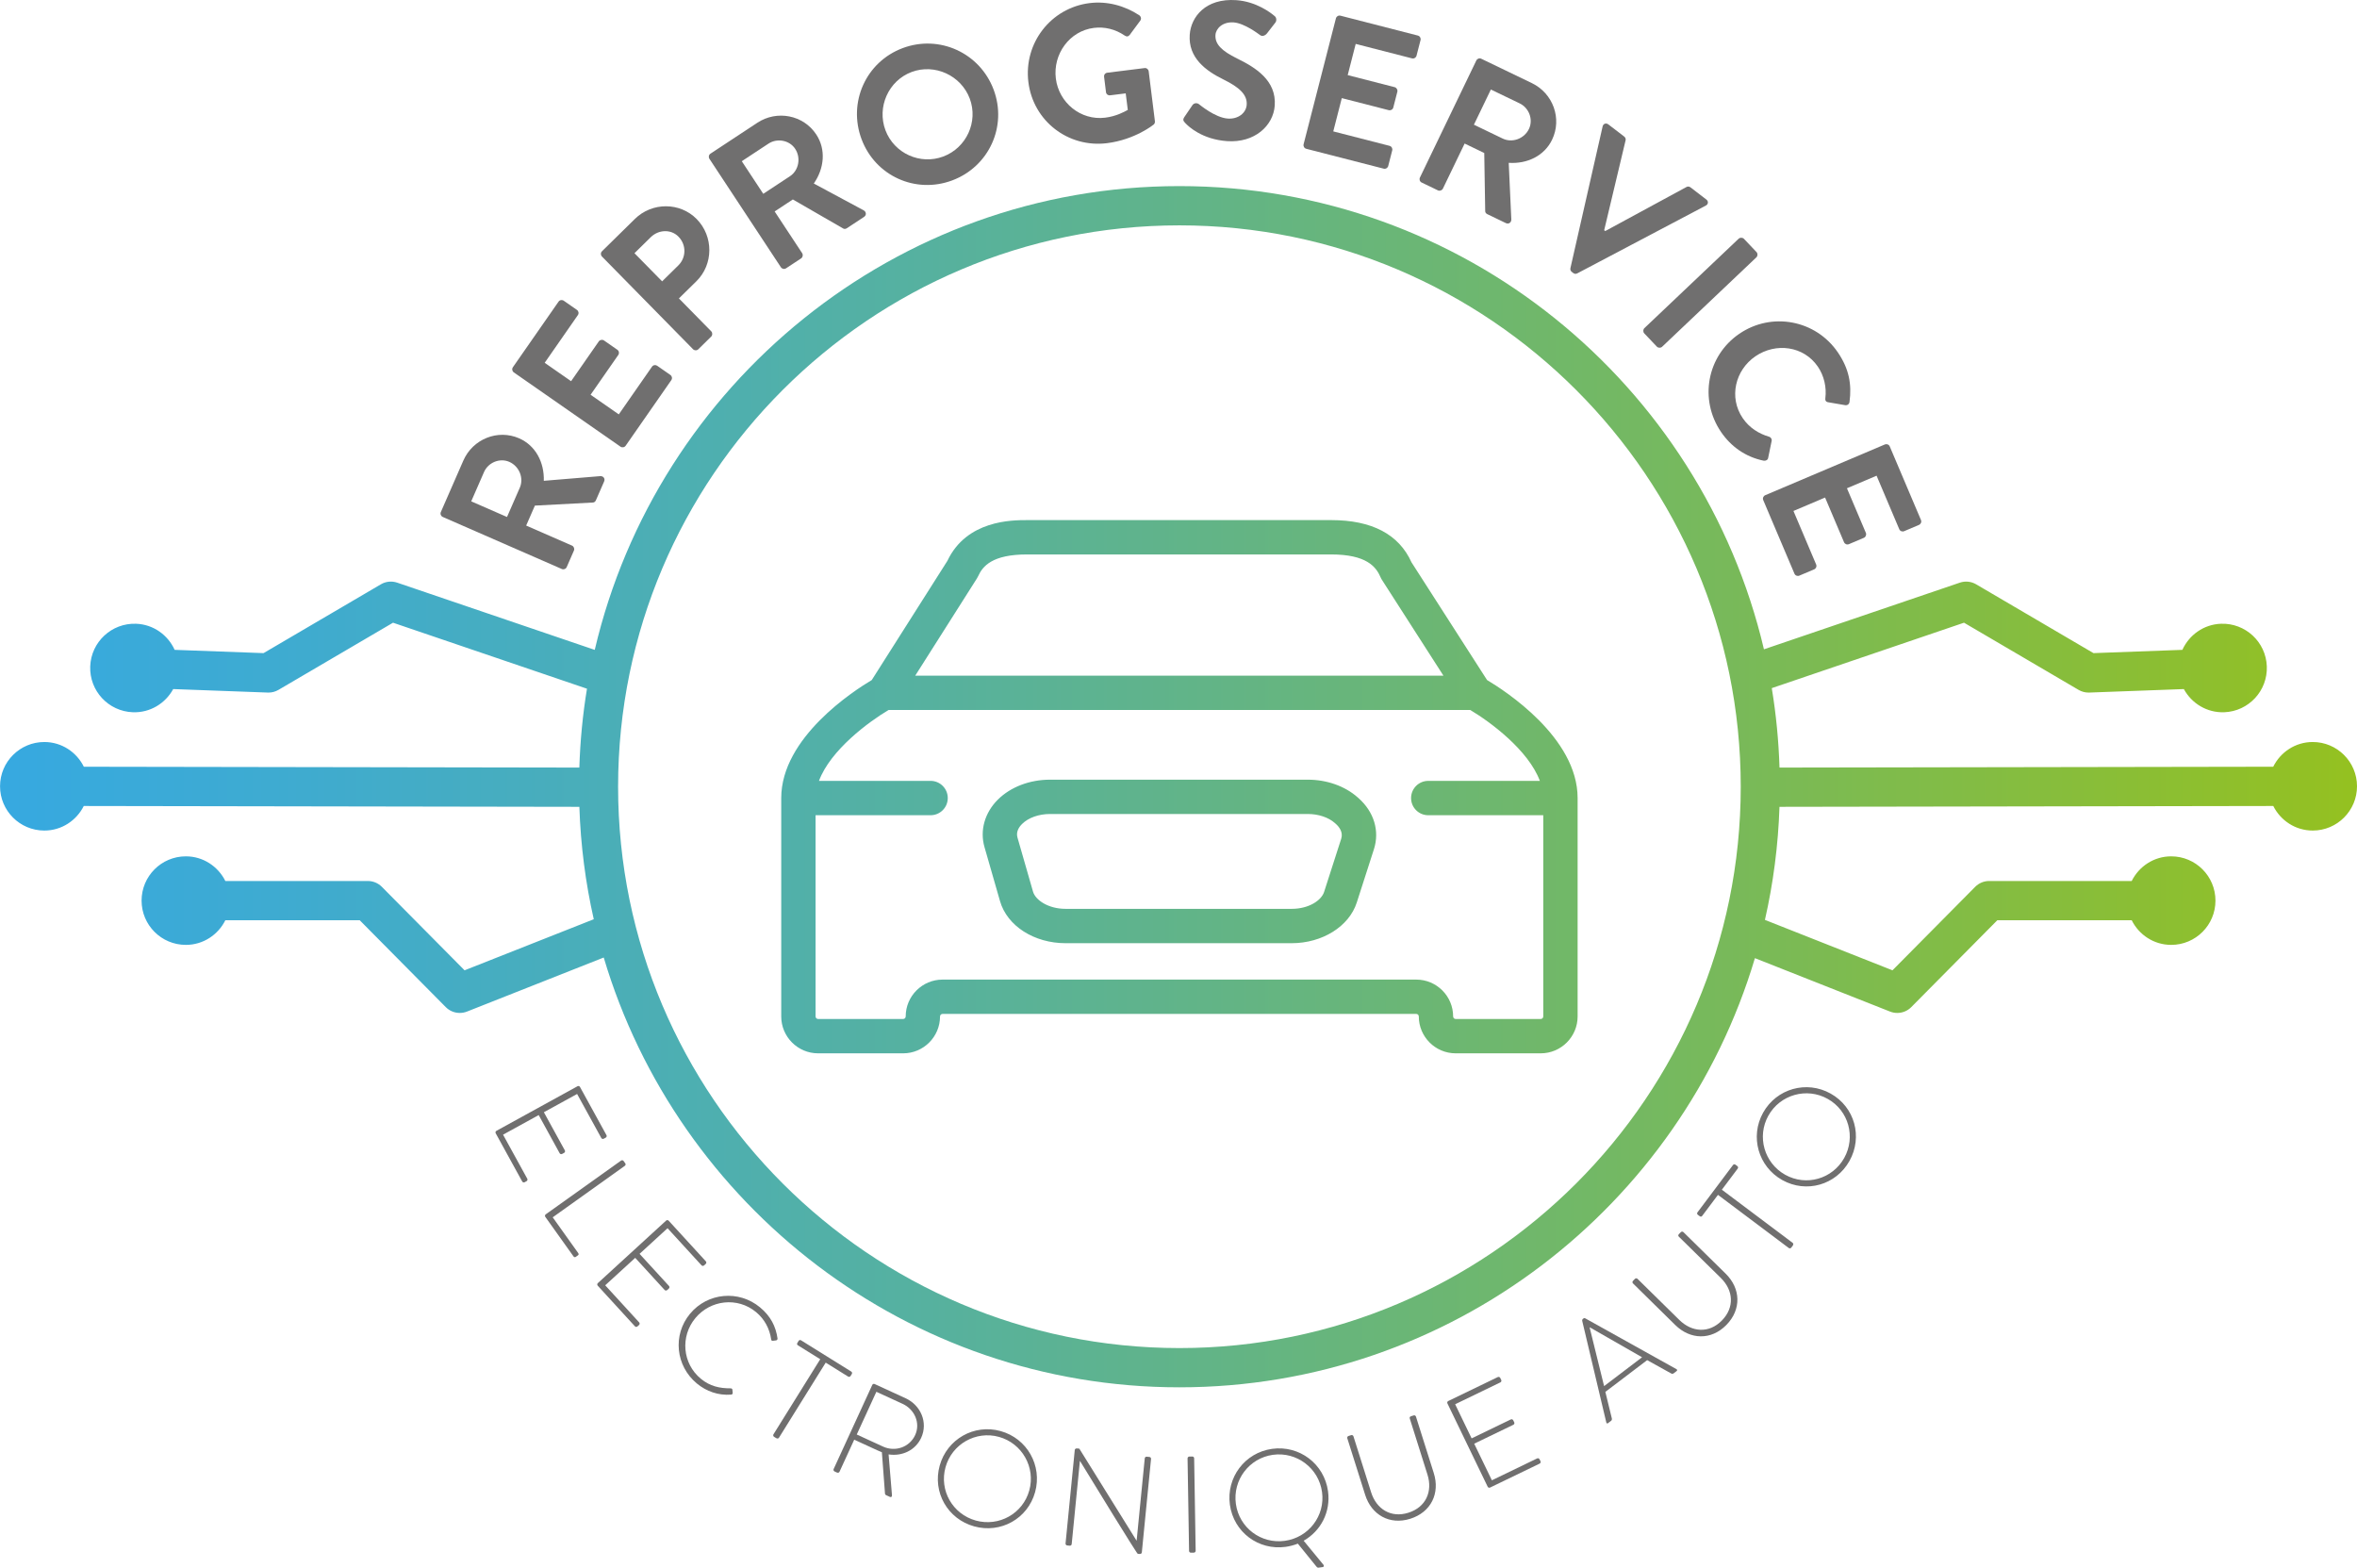 <?xml version="1.0" encoding="utf-8"?>
<!-- Generator: Adobe Illustrator 16.0.0, SVG Export Plug-In . SVG Version: 6.00 Build 0)  -->
<!DOCTYPE svg PUBLIC "-//W3C//DTD SVG 1.1//EN" "http://www.w3.org/Graphics/SVG/1.1/DTD/svg11.dtd">
<svg version="1.1" id="Calque_1" xmlns="http://www.w3.org/2000/svg" xmlns:xlink="http://www.w3.org/1999/xlink" x="0px" y="0px"
	 width="227.626px" height="151.387px" viewBox="0 0 227.626 151.387" enable-background="new 0 0 227.626 151.387"
	 xml:space="preserve">
<g>
	<path fill="#706F6F" d="M42.76,49.921c-0.174-0.076-0.269-0.283-0.186-0.474l2.171-4.966c0.911-2.084,3.322-3.058,5.388-2.155
		c1.598,0.699,2.438,2.328,2.385,4.104l5.451-0.451c0.278-0.022,0.503,0.22,0.374,0.515l-0.797,1.824
		c-0.068,0.157-0.193,0.205-0.278,0.21l-5.611,0.297l-0.843,1.928l4.429,1.936c0.173,0.076,0.261,0.3,0.185,0.474L54.73,54.76
		c-0.084,0.191-0.301,0.263-0.474,0.186L42.76,49.921z M50.201,47.093c0.402-0.921-0.047-2.068-1.02-2.494
		c-0.92-0.402-2.033,0.063-2.436,0.983l-1.237,2.831l3.456,1.511L50.201,47.093z"/>
	<path fill="#706F6F" d="M49.623,35.962c-0.155-0.108-0.208-0.331-0.09-0.501l4.409-6.332c0.118-0.171,0.345-0.198,0.5-0.09
		l1.277,0.888c0.155,0.108,0.209,0.33,0.089,0.501l-3.205,4.606l2.551,1.776l2.676-3.844c0.107-0.155,0.344-0.197,0.501-0.089
		l1.291,0.899c0.171,0.119,0.198,0.346,0.089,0.501l-2.675,3.843l2.724,1.895l3.205-4.604c0.119-0.172,0.346-0.199,0.502-0.091
		l1.275,0.888c0.155,0.108,0.209,0.331,0.089,0.502l-4.407,6.332c-0.119,0.171-0.346,0.198-0.502,0.09L49.623,35.962z"/>
	<path fill="#706F6F" d="M58.134,24.772c-0.133-0.135-0.144-0.363,0.004-0.509l3.178-3.123c1.662-1.635,4.356-1.624,5.965,0.012
		c1.647,1.676,1.624,4.383-0.025,6.005l-1.69,1.66l3.122,3.177c0.133,0.135,0.131,0.377-0.005,0.509l-1.243,1.223
		c-0.148,0.146-0.377,0.131-0.51-0.004L58.134,24.772z M65.512,25.627c0.758-0.744,0.795-1.978,0.011-2.775
		c-0.731-0.744-1.925-0.687-2.681,0.057l-1.568,1.542l2.671,2.717L65.512,25.627z"/>
	<path fill="#706F6F" d="M68.512,15.336c-0.103-0.158-0.071-0.384,0.103-0.499l4.524-2.982c1.898-1.25,4.449-0.754,5.69,1.129
		c0.959,1.455,0.776,3.278-0.236,4.738l4.816,2.589c0.246,0.133,0.302,0.459,0.033,0.636l-1.661,1.095
		c-0.142,0.094-0.274,0.066-0.347,0.025l-4.866-2.806l-1.756,1.158l2.658,4.033c0.105,0.158,0.056,0.395-0.102,0.498l-1.455,0.96
		c-0.174,0.115-0.394,0.055-0.499-0.103L68.512,15.336z M76.291,17.017c0.838-0.552,1.086-1.759,0.502-2.646
		c-0.552-0.838-1.738-1.054-2.577-0.501l-2.578,1.698l2.074,3.148L76.291,17.017z"/>
	<path fill="#706F6F" d="M87.172,4.647c3.549-1.331,7.458,0.461,8.788,4.009c1.33,3.549-0.451,7.434-3.999,8.764
		c-3.548,1.33-7.427-0.433-8.757-3.981C81.874,9.89,83.624,5.977,87.172,4.647 M91.097,15.114c2.235-0.838,3.395-3.357,2.557-5.593
		c-0.839-2.235-3.382-3.407-5.617-2.568c-2.235,0.838-3.364,3.386-2.526,5.621S88.861,15.952,91.097,15.114"/>
	<path fill="#706F6F" d="M105.224,0.3c1.692-0.211,3.392,0.246,4.807,1.178c0.17,0.132,0.216,0.355,0.084,0.524l-1.013,1.368
		c-0.132,0.169-0.302,0.191-0.489,0.061c-0.898-0.614-1.942-0.866-2.976-0.737c-2.352,0.293-3.964,2.537-3.67,4.889
		c0.289,2.332,2.398,4.075,4.768,3.78c1.053-0.131,1.822-0.551,2.18-0.749l-0.199-1.598l-1.506,0.188
		c-0.206,0.025-0.375-0.107-0.398-0.294l-0.185-1.486c-0.026-0.207,0.105-0.376,0.312-0.402l3.612-0.45
		c0.188-0.023,0.359,0.127,0.383,0.315l0.6,4.816c0.019,0.15-0.045,0.254-0.113,0.32c0,0-1.786,1.464-4.513,1.803
		c-3.744,0.466-7.123-2.131-7.592-5.894C98.848,4.17,101.481,0.766,105.224,0.3"/>
	<path fill="#706F6F" d="M114.39,11.285l0.764-1.124c0.17-0.253,0.491-0.23,0.652-0.086c0.09,0.063,1.542,1.287,2.77,1.375
		c0.982,0.069,1.766-0.52,1.823-1.333c0.069-0.964-0.697-1.683-2.239-2.439c-1.725-0.844-3.421-2.104-3.262-4.334
		c0.119-1.683,1.506-3.54,4.511-3.327c1.928,0.138,3.331,1.225,3.689,1.536c0.18,0.127,0.214,0.452,0.068,0.631l-0.796,1.026
		c-0.166,0.217-0.46,0.347-0.677,0.18c-0.144-0.105-1.513-1.152-2.552-1.226c-1.078-0.077-1.715,0.6-1.757,1.204
		c-0.064,0.889,0.593,1.543,2.079,2.276c1.779,0.867,3.818,2.114,3.645,4.552c-0.138,1.946-1.948,3.622-4.611,3.432
		c-2.382-0.17-3.701-1.384-4.054-1.77C114.285,11.676,114.198,11.575,114.39,11.285"/>
	<path fill="#706F6F" d="M129.015,1.774c0.047-0.184,0.236-0.312,0.438-0.26l7.475,1.919c0.202,0.052,0.307,0.255,0.26,0.438
		L136.8,5.378c-0.047,0.183-0.237,0.31-0.439,0.258l-5.435-1.395l-0.773,3.012l4.535,1.164c0.185,0.047,0.307,0.255,0.26,0.439
		l-0.391,1.523c-0.052,0.203-0.255,0.307-0.439,0.26l-4.535-1.164l-0.824,3.213l5.435,1.395c0.202,0.053,0.307,0.255,0.259,0.439
		l-0.386,1.505c-0.047,0.184-0.236,0.312-0.438,0.26l-7.475-1.918c-0.202-0.052-0.307-0.255-0.26-0.439L129.015,1.774z"/>
	<path fill="#706F6F" d="M142.575,5.841c0.082-0.17,0.292-0.258,0.479-0.168l4.885,2.353c2.049,0.987,2.933,3.433,1.953,5.465
		c-0.757,1.571-2.415,2.35-4.188,2.232l0.25,5.464c0.012,0.28-0.239,0.496-0.529,0.355l-1.793-0.864
		c-0.154-0.073-0.198-0.2-0.199-0.284l-0.092-5.62l-1.895-0.913l-2.099,4.354c-0.082,0.17-0.31,0.25-0.479,0.168l-1.572-0.757
		c-0.187-0.091-0.25-0.31-0.168-0.48L142.575,5.841z M145.127,13.383c0.905,0.436,2.069,0.029,2.529-0.928
		c0.437-0.905,0.013-2.034-0.893-2.47l-2.783-1.341l-1.637,3.398L145.127,13.383z"/>
	<path fill="#706F6F" d="M154.772,12.21c0.06-0.265,0.33-0.368,0.555-0.195l1.534,1.175c0.136,0.104,0.157,0.263,0.129,0.362
		l-2.067,8.679l0.104,0.08l7.843-4.253c0.088-0.053,0.247-0.074,0.382,0.029l1.534,1.177c0.226,0.173,0.196,0.46-0.044,0.586
		l-12.417,6.548c-0.115,0.056-0.247,0.073-0.383-0.03l-0.15-0.116c-0.135-0.104-0.152-0.236-0.128-0.361L154.772,12.21z"/>
	<path fill="#706F6F" d="M167.911,23.05c0.138-0.13,0.379-0.124,0.51,0.014l1.213,1.278c0.131,0.138,0.124,0.379-0.015,0.51
		l-9.103,8.634c-0.137,0.13-0.378,0.124-0.508-0.015l-1.214-1.277c-0.13-0.138-0.124-0.38,0.014-0.51L167.911,23.05z"/>
	<path fill="#706F6F" d="M177.487,34.025c1.079,1.582,1.358,3.067,1.129,4.784c-0.028,0.226-0.216,0.354-0.427,0.315l-1.64-0.282
		c-0.198-0.024-0.307-0.182-0.267-0.392c0.131-1.053-0.123-2.165-0.721-3.041c-1.368-2.005-4.059-2.35-6.032-1.004
		c-1.957,1.337-2.591,3.972-1.224,5.976c0.642,0.941,1.547,1.493,2.527,1.788c0.195,0.05,0.297,0.233,0.268,0.391l-0.34,1.654
		c-0.024,0.201-0.249,0.309-0.435,0.273c-1.759-0.358-3.163-1.375-4.114-2.768c-2.137-3.132-1.367-7.352,1.765-9.489
		C171.109,30.093,175.351,30.894,177.487,34.025"/>
	<path fill="#706F6F" d="M182.029,42.92c0.175-0.074,0.392-0.001,0.473,0.191l3.014,7.103c0.081,0.192-0.018,0.398-0.192,0.473
		l-1.43,0.607c-0.175,0.074-0.393,0.001-0.474-0.192l-2.19-5.165l-2.862,1.214l1.829,4.31c0.074,0.175-0.017,0.399-0.192,0.473
		l-1.447,0.614c-0.193,0.082-0.398-0.016-0.473-0.191l-1.828-4.311l-3.055,1.296l2.191,5.165c0.082,0.193-0.017,0.399-0.191,0.474
		l-1.431,0.606c-0.174,0.074-0.391,0.001-0.473-0.191l-3.013-7.102c-0.081-0.193,0.017-0.399,0.191-0.473L182.029,42.92z"/>
	<path fill="#706F6F" d="M55.775,104.893c0.082-0.045,0.19-0.014,0.234,0.067l2.562,4.661c0.046,0.082,0.015,0.189-0.067,0.234
		l-0.198,0.109c-0.081,0.044-0.19,0.012-0.234-0.068l-2.339-4.254l-3.209,1.763l2.026,3.686c0.045,0.081,0.014,0.189-0.067,0.234
		l-0.199,0.108c-0.081,0.043-0.189,0.014-0.234-0.067l-2.025-3.687l-3.442,1.893l2.339,4.254c0.045,0.082,0.014,0.189-0.067,0.234
		l-0.186,0.103c-0.081,0.044-0.19,0.013-0.234-0.067l-2.564-4.662c-0.044-0.082-0.013-0.189,0.069-0.233L55.775,104.893z"/>
	<path fill="#706F6F" d="M59.982,112.073c0.075-0.055,0.186-0.035,0.24,0.039l0.17,0.238c0.046,0.064,0.027,0.176-0.048,0.229
		l-6.966,4.973l2.457,3.443c0.093,0.131,0.036,0.188-0.04,0.242l-0.194,0.139c-0.076,0.054-0.165,0.02-0.219-0.055l-2.721-3.813
		c-0.054-0.076-0.035-0.187,0.041-0.241L59.982,112.073z"/>
	<path fill="#706F6F" d="M64.331,117.868c0.068-0.063,0.181-0.059,0.244,0.01l3.594,3.926c0.063,0.068,0.059,0.181-0.01,0.244
		l-0.166,0.152c-0.069,0.063-0.182,0.058-0.244-0.012l-3.281-3.583l-2.702,2.476l2.842,3.102c0.063,0.068,0.058,0.182-0.01,0.245
		l-0.167,0.151c-0.069,0.063-0.182,0.059-0.245-0.01l-2.84-3.103l-2.898,2.651l3.281,3.584c0.063,0.068,0.058,0.181-0.011,0.244
		l-0.157,0.144c-0.068,0.063-0.18,0.058-0.243-0.011l-3.595-3.926c-0.063-0.068-0.058-0.182,0.011-0.244L64.331,117.868z"/>
	<path fill="#706F6F" d="M73.391,126.24c1.043,0.862,1.532,1.853,1.698,3.006c0.008,0.093-0.049,0.183-0.143,0.192l-0.307,0.039
		c-0.112,0.01-0.154-0.043-0.165-0.154c-0.151-1.003-0.625-1.93-1.463-2.623c-1.789-1.48-4.4-1.178-5.863,0.591
		c-1.454,1.759-1.256,4.369,0.533,5.849c0.879,0.728,1.832,0.931,2.868,0.927c0.104-0.001,0.165,0.05,0.18,0.114l0.03,0.317
		c0.018,0.083-0.05,0.165-0.143,0.175c-1.253,0.1-2.406-0.32-3.315-1.072c-2.044-1.692-2.365-4.678-0.664-6.732
		C68.329,124.823,71.347,124.547,73.391,126.24"/>
	<path fill="#706F6F" d="M79.213,131.256l-2.151-1.34c-0.113-0.07-0.105-0.158-0.041-0.26l0.105-0.17
		c0.056-0.09,0.159-0.104,0.237-0.055l4.844,3.016c0.089,0.057,0.104,0.158,0.055,0.238l-0.119,0.19
		c-0.049,0.079-0.148,0.11-0.238,0.056l-2.163-1.346l-4.515,7.253c-0.05,0.079-0.16,0.104-0.272,0.034l-0.203-0.126
		c-0.079-0.05-0.104-0.158-0.055-0.238L79.213,131.256z"/>
	<path fill="#706F6F" d="M84.239,133.737c0.038-0.084,0.132-0.129,0.229-0.085l2.99,1.374c1.471,0.675,2.18,2.344,1.505,3.816
		c-0.56,1.218-1.853,1.806-3.148,1.605l0.326,3.932c0.017,0.125-0.063,0.233-0.184,0.178l-0.374-0.17
		c-0.084-0.039-0.115-0.098-0.118-0.187l-0.298-3.963c-0.162-0.06-0.296-0.121-0.452-0.192l-2.219-1.02l-1.423,3.1
		c-0.039,0.084-0.144,0.123-0.265,0.068l-0.217-0.102c-0.084-0.037-0.123-0.144-0.084-0.228L84.239,133.737z M85.285,139.694
		c1.158,0.531,2.55,0.075,3.098-1.119c0.527-1.145-0.046-2.474-1.216-3.011l-2.532-1.163l-1.894,4.125L85.285,139.694z"/>
	<path fill="#706F6F" d="M96.629,138.193c2.57,0.712,4.044,3.336,3.336,5.894c-0.712,2.568-3.317,4.021-5.886,3.31
		c-2.557-0.709-4.042-3.295-3.33-5.864C91.457,138.975,94.073,137.484,96.629,138.193 M94.234,146.833
		c2.238,0.621,4.548-0.666,5.168-2.903c0.621-2.236-0.692-4.554-2.928-5.175c-2.237-0.619-4.543,0.697-5.162,2.933
		C90.692,143.924,91.998,146.213,94.234,146.833"/>
	<path fill="#706F6F" d="M103.795,140.022c0.01-0.104,0.109-0.162,0.215-0.151l0.225,0.022l5.522,8.875l0.014,0.002l0.783-7.949
		c0.01-0.092,0.096-0.162,0.189-0.153l0.263,0.026c0.093,0.009,0.164,0.096,0.155,0.188l-0.889,9.029
		c-0.012,0.118-0.123,0.161-0.228,0.151l-0.172-0.018c-0.014-0.001-0.116-0.051-5.569-8.96l-0.013-0.001l-0.791,8.025
		c-0.009,0.094-0.096,0.164-0.189,0.156l-0.25-0.025c-0.092-0.01-0.164-0.096-0.155-0.188L103.795,140.022z"/>
	<path fill="#706F6F" d="M114.688,140.831c-0.001-0.093,0.077-0.174,0.169-0.176l0.292-0.004c0.094-0.001,0.174,0.076,0.176,0.169
		l0.146,8.937c0.002,0.106-0.091,0.175-0.184,0.176l-0.278,0.005c-0.092,0.002-0.173-0.077-0.175-0.169L114.688,140.831z"/>
	<path fill="#706F6F" d="M122.85,139.911c2.643-0.367,5.038,1.457,5.402,4.086c0.279,2.01-0.699,3.848-2.351,4.786l1.918,2.333
		c0.049,0.061,0.04,0.195-0.064,0.21l-0.434,0.06c-0.04,0.007-0.109-0.012-0.189-0.107l-1.794-2.215
		c-0.355,0.143-0.782,0.255-1.176,0.311c-2.629,0.363-5.02-1.422-5.386-4.063C118.412,142.681,120.222,140.274,122.85,139.911
		 M124.081,148.793c2.301-0.317,3.912-2.416,3.593-4.717c-0.318-2.301-2.443-3.908-4.744-3.589c-2.3,0.318-3.895,2.442-3.575,4.742
		S121.782,149.113,124.081,148.793"/>
	<path fill="#706F6F" d="M130.114,138.887c-0.028-0.089,0.023-0.189,0.112-0.217l0.266-0.084c0.088-0.028,0.188,0.023,0.216,0.113
		l1.705,5.401c0.514,1.634,1.919,2.511,3.601,1.979c1.696-0.533,2.358-2.051,1.843-3.682l-1.708-5.416
		c-0.031-0.101-0.001-0.18,0.125-0.22l0.253-0.081c0.089-0.027,0.189,0.025,0.217,0.113l1.725,5.466
		c0.61,1.937-0.259,3.769-2.271,4.403c-1.999,0.63-3.749-0.377-4.359-2.313L130.114,138.887z"/>
	<path fill="#706F6F" d="M139.783,135.522c-0.041-0.084-0.004-0.191,0.081-0.23l4.788-2.314c0.084-0.039,0.189-0.004,0.23,0.08
		l0.099,0.203c0.04,0.083,0.003,0.19-0.081,0.23l-4.37,2.113l1.591,3.295l3.787-1.83c0.083-0.039,0.189-0.002,0.229,0.08l0.1,0.203
		c0.04,0.086,0.003,0.191-0.08,0.231l-3.787,1.829l1.708,3.535l4.371-2.112c0.084-0.041,0.189-0.003,0.23,0.081l0.093,0.189
		c0.041,0.086,0.004,0.19-0.08,0.231l-4.789,2.313c-0.084,0.041-0.19,0.004-0.231-0.08L139.783,135.522z"/>
	<path fill="#706F6F" d="M155.126,137.358l-2.33-9.83c-0.01-0.058,0.019-0.129,0.071-0.17l0.031-0.023
		c0.054-0.039,0.113-0.069,0.194-0.029l8.809,4.908c0.069,0.047,0.117,0.111,0.001,0.199l-0.275,0.209
		c-0.074,0.056-0.166,0.043-0.22,0.016l-2.333-1.294l-4.037,3.065l0.631,2.586c0.011,0.059-0.002,0.152-0.076,0.207l-0.296,0.226
		C155.223,137.485,155.159,137.465,155.126,137.358 M158.582,131.067l-5.042-2.887l-0.02,0.016l1.395,5.656L158.582,131.067z"/>
	<path fill="#706F6F" d="M157.704,123.934c-0.066-0.063-0.067-0.178-0.002-0.242l0.195-0.199c0.064-0.066,0.178-0.067,0.244-0.002
		l4.037,3.97c1.22,1.199,2.871,1.317,4.108,0.06c1.245-1.269,1.119-2.918-0.101-4.117l-4.048-3.979
		c-0.075-0.074-0.086-0.158,0.007-0.254l0.186-0.189c0.066-0.065,0.178-0.066,0.245,0l4.085,4.016
		c1.447,1.422,1.539,3.447,0.061,4.951c-1.469,1.494-3.485,1.426-4.933,0.004L157.704,123.934z"/>
	<path fill="#706F6F" d="M165.912,115.384l-1.521,2.026c-0.079,0.106-0.168,0.091-0.263,0.02l-0.159-0.119
		c-0.086-0.064-0.091-0.168-0.034-0.242l3.426-4.563c0.063-0.085,0.167-0.091,0.241-0.034l0.181,0.135
		c0.074,0.055,0.098,0.156,0.034,0.241l-1.529,2.038l6.834,5.131c0.075,0.057,0.09,0.167,0.011,0.273l-0.144,0.191
		c-0.056,0.074-0.167,0.09-0.242,0.034L165.912,115.384z"/>
	<path fill="#706F6F" d="M170.272,107.446c1.302-2.328,4.204-3.139,6.519-1.843c2.329,1.302,3.122,4.179,1.82,6.507
		c-1.296,2.316-4.161,3.146-6.49,1.844C169.805,112.659,168.978,109.762,170.272,107.446 M178.102,111.825
		c1.133-2.026,0.432-4.578-1.595-5.711c-2.026-1.135-4.591-0.41-5.725,1.616c-1.134,2.028-0.402,4.58,1.624,5.714
		C174.433,114.577,176.967,113.852,178.102,111.825"/>
	<g>
		<defs>
			<path id="SVGID_1_" d="M99.763,86.102l-1.501-5.221c-0.161-0.563,0.152-1.023,0.445-1.313c0.607-0.604,1.616-0.963,2.7-0.963
				h24.902c1.014,0,1.986,0.325,2.599,0.868l0.089,0.079c0.29,0.256,0.744,0.783,0.531,1.441l-1.655,5.144
				c-0.254,0.789-1.438,1.628-3.132,1.628h-21.834C101.239,87.766,99.999,86.919,99.763,86.102 M101.407,75.291
				c-1.968,0-3.803,0.701-5.035,1.922c-1.273,1.263-1.759,2.978-1.296,4.585l1.5,5.22c0.687,2.394,3.291,4.064,6.331,4.064h21.834
				c2.958,0,5.544-1.614,6.289-3.927l1.656-5.144c0.567-1.765,0.011-3.612-1.488-4.94l-0.089-0.078
				c-1.222-1.082-2.972-1.702-4.8-1.702H101.407z M85.813,68.563h56.178c1.909,1.132,5.612,3.865,6.72,6.844h-10.78
				c-0.916,0-1.657,0.743-1.657,1.659c0,0.916,0.741,1.658,1.657,1.658h11.109v19.432c0,0.135-0.109,0.244-0.244,0.244h-8.216
				c-0.135,0-0.244-0.109-0.244-0.244c0-1.963-1.597-3.56-3.561-3.56H91.027c-1.964,0-3.56,1.597-3.56,3.56
				c0,0.135-0.11,0.244-0.243,0.244h-8.217c-0.135,0-0.244-0.109-0.244-0.244V78.723h11.109c0.916,0,1.658-0.742,1.658-1.658
				c0-0.916-0.742-1.659-1.658-1.659h-10.78C80.199,72.427,83.902,69.694,85.813,68.563 M94.353,55.844
				c0.041-0.066,0.078-0.134,0.111-0.206c0.44-0.976,1.376-2.097,4.718-2.097h29.38c3.39,0,4.326,1.176,4.764,2.199
				c0.035,0.086,0.079,0.168,0.129,0.246l5.943,9.259h-51.01L94.353,55.844z M99.182,50.225c-1.448,0-5.827,0-7.688,3.935
				l-7.306,11.512c-1.724,1.024-8.741,5.549-8.741,11.393v21.09c0,1.963,1.596,3.562,3.56,3.562h8.217
				c1.962,0,3.559-1.599,3.559-3.562c0-0.135,0.109-0.244,0.244-0.244h45.748c0.135,0,0.245,0.109,0.245,0.244
				c0,1.963,1.597,3.562,3.56,3.562h8.216c1.963,0,3.562-1.599,3.562-3.562v-21.09c0-5.848-7.028-10.375-8.745-11.395l-7.296-11.366
				c-1.219-2.707-3.827-4.079-7.754-4.079H99.182z M59.692,75.97c0-29.89,24.319-54.208,54.209-54.208
				c29.891,0,54.21,24.318,54.21,54.208c0,29.892-24.319,54.209-54.21,54.209C84.011,130.179,59.692,105.862,59.692,75.97
				 M57.438,62.757l-19.082-6.493c-0.521-0.176-1.095-0.119-1.57,0.16L25.452,63.07l-8.586-0.316
				c-0.648-1.43-2.047-2.458-3.723-2.52c-2.359-0.087-4.342,1.756-4.43,4.115c-0.087,2.359,1.755,4.343,4.115,4.43
				c1.675,0.061,3.147-0.859,3.899-2.238l9.138,0.337c0.024,0.001,0.046,0.001,0.07,0.001c0.336,0,0.667-0.09,0.958-0.261
				l11.063-6.486l18.731,6.374c-0.411,2.488-0.656,5.031-0.738,7.615L8.097,74.041c-0.699-1.407-2.133-2.384-3.81-2.387
				c-2.361-0.004-4.279,1.907-4.283,4.268C0,78.282,1.911,80.2,4.273,80.204c1.676,0.004,3.114-0.969,3.817-2.372l47.862,0.081
				c0.123,3.717,0.596,7.345,1.391,10.855L44.865,93.7l-7.989-8.063c-0.356-0.358-0.841-0.562-1.346-0.562H21.762
				c-0.701-1.404-2.137-2.381-3.814-2.381c-2.361,0-4.275,1.916-4.275,4.276c0,2.361,1.914,4.274,4.275,4.274
				c1.677,0,3.114-0.975,3.814-2.379H34.74l8.312,8.391c0.363,0.366,0.85,0.561,1.347,0.561c0.233,0,0.471-0.043,0.697-0.131
				l13.209-5.222c7.124,23.969,29.345,41.505,55.596,41.505c26.229,0,48.436-17.506,55.579-41.443l13.055,5.16
				c0.225,0.088,0.461,0.131,0.696,0.131c0.496,0,0.983-0.194,1.347-0.561l8.312-8.391h12.979c0.7,1.404,2.137,2.379,3.814,2.379
				c2.36,0,4.274-1.913,4.274-4.274c0-2.36-1.914-4.276-4.274-4.276c-1.678,0-3.114,0.977-3.814,2.381h-13.768
				c-0.507,0-0.99,0.203-1.347,0.562l-7.989,8.063l-12.318-4.869c0.803-3.529,1.282-7.18,1.406-10.918l47.688-0.081
				c0.703,1.403,2.141,2.376,3.818,2.372c2.36-0.004,4.271-1.922,4.268-4.282c-0.005-2.361-1.922-4.272-4.282-4.268
				c-1.677,0.003-3.111,0.98-3.81,2.387l-47.68,0.081c-0.082-2.604-0.333-5.163-0.747-7.671l18.566-6.318l11.063,6.486
				c0.292,0.171,0.622,0.261,0.959,0.261c0.022,0,0.047,0,0.068-0.001l9.14-0.337c0.752,1.379,2.224,2.299,3.898,2.238
				c2.359-0.087,4.202-2.071,4.115-4.43c-0.087-2.359-2.071-4.202-4.43-4.115c-1.675,0.062-3.076,1.09-3.725,2.52l-8.586,0.316
				l-11.334-6.646c-0.476-0.278-1.046-0.336-1.568-0.16l-18.922,6.438c-6.019-25.604-29.035-44.731-56.451-44.731
				C86.466,17.971,63.436,37.125,57.438,62.757"/>
		</defs>
		<clipPath id="SVGID_2_">
			<use xlink:href="#SVGID_1_"  overflow="visible"/>
		</clipPath>
		
			<linearGradient id="SVGID_3_" gradientUnits="userSpaceOnUse" x1="-305.139" y1="372.889" x2="-304.139" y2="372.889" gradientTransform="matrix(227.621 0 0 -227.621 69456.109 84953.484)">
			<stop  offset="0" style="stop-color:#36A9E1"/>
			<stop  offset="0.131" style="stop-color:#3FABCF"/>
			<stop  offset="0.393" style="stop-color:#56B19F"/>
			<stop  offset="0.759" style="stop-color:#7BBA54"/>
			<stop  offset="1" style="stop-color:#95C11F"/>
		</linearGradient>
		<rect y="17.971" clip-path="url(#SVGID_2_)" fill="url(#SVGID_3_)" width="227.63" height="115.998"/>
	</g>
</g>
</svg>
